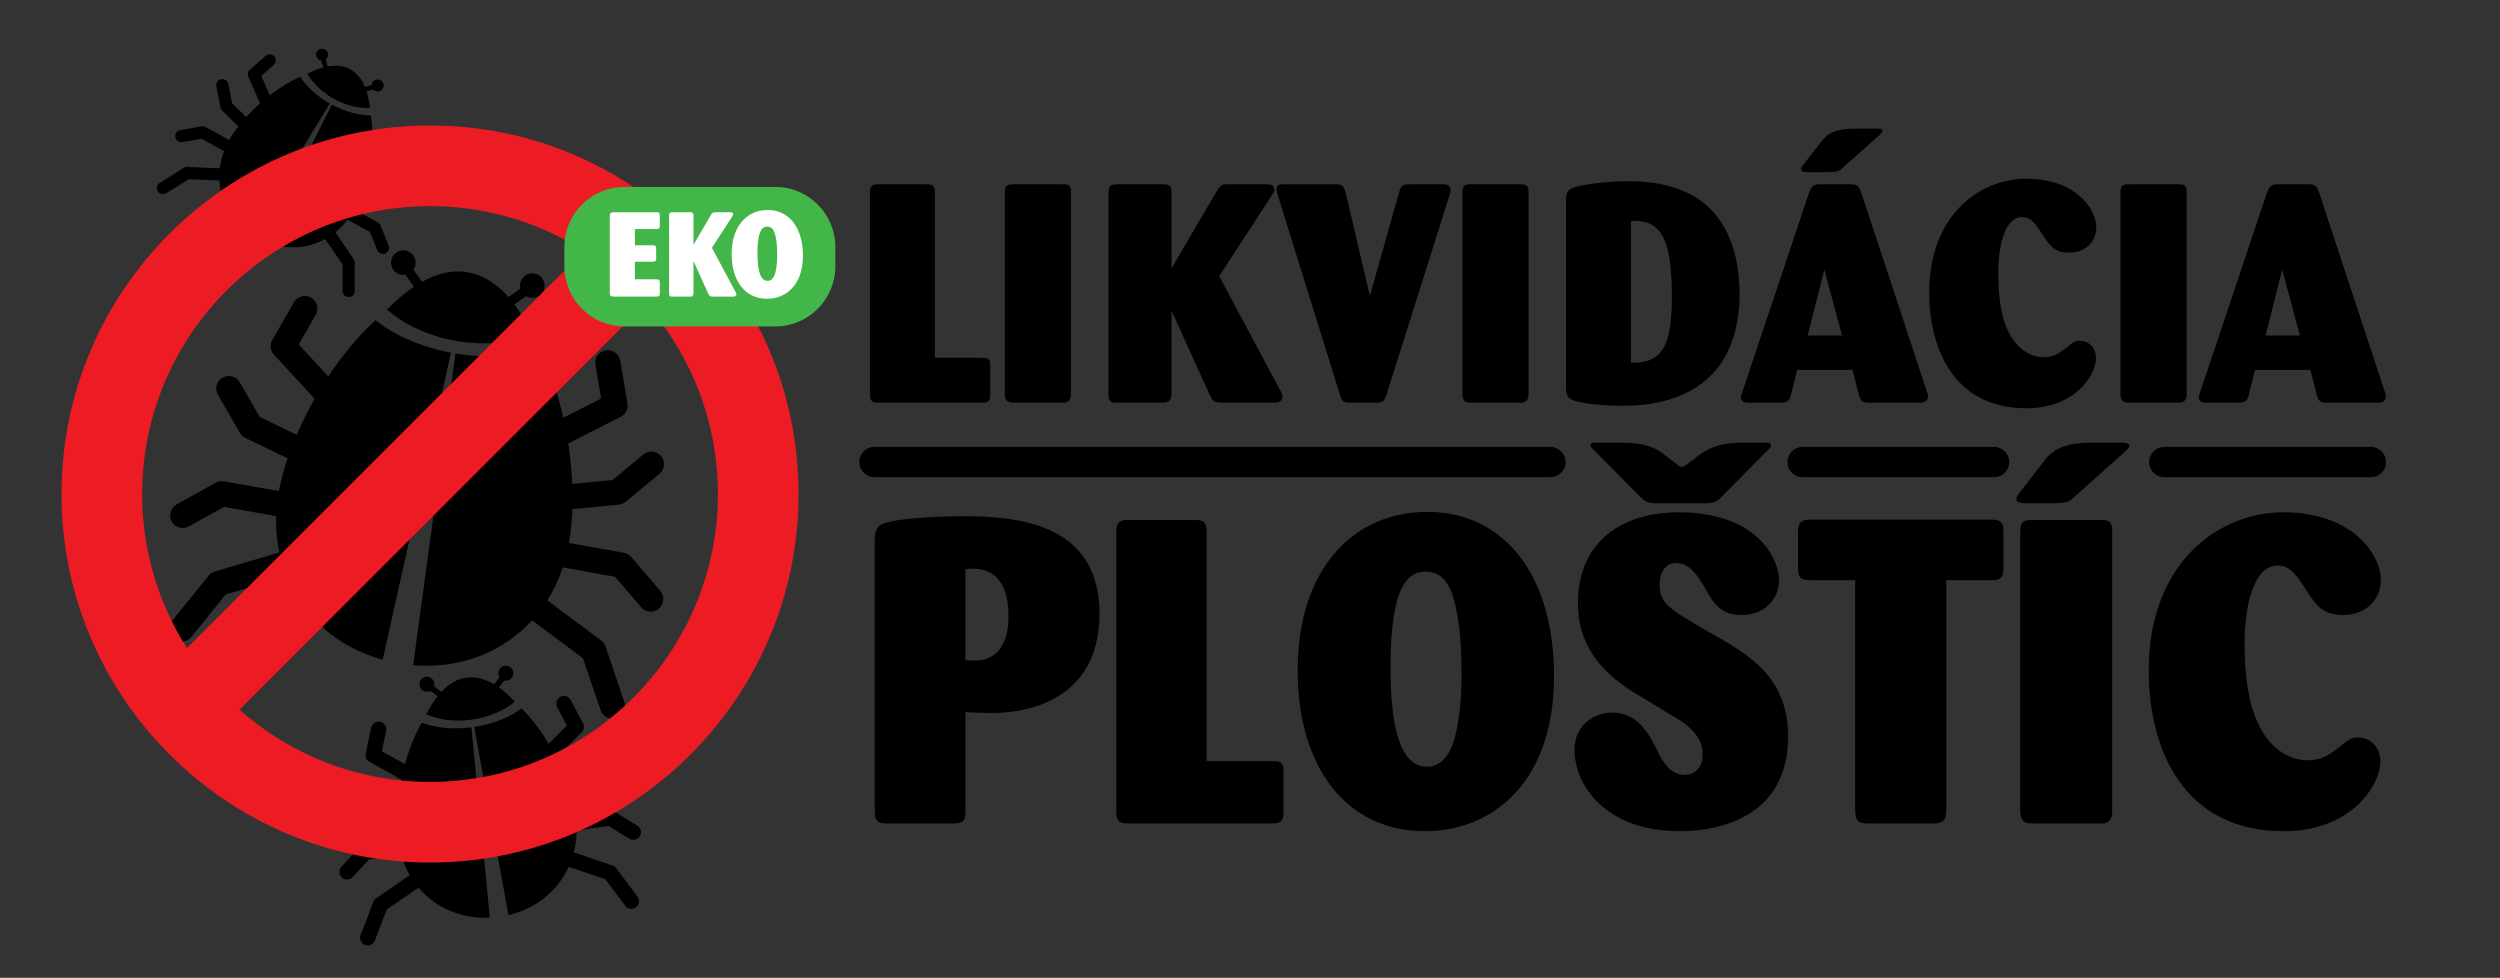 <?xml version="1.0" encoding="utf-8"?>
<!-- Generator: Adobe Illustrator 16.0.0, SVG Export Plug-In . SVG Version: 6.00 Build 0)  -->
<!DOCTYPE svg PUBLIC "-//W3C//DTD SVG 1.1//EN" "http://www.w3.org/Graphics/SVG/1.1/DTD/svg11.dtd">
<svg version="1.1" id="Layer_1" xmlns="http://www.w3.org/2000/svg" xmlns:xlink="http://www.w3.org/1999/xlink" x="0px" y="0px"
	 width="248px" height="97px" viewBox="0 0 248 97" enable-background="new 0 0 248 97" xml:space="preserve">
<rect x="0" y="0" width="248" height="97" fill="#333333" stroke="none"/>
<g>
	<path d="M37.962,65.449c-4.416-1.226-7.879-4.229-9.527-8.261l-6.041,1.781l-3.411,4.215c-0.296,0.366-0.756,0.521-1.19,0.442
		c-0.199-0.035-0.394-0.12-0.563-0.258c-0.535-0.433-0.616-1.218-0.183-1.752l3.657-4.517c0.156-0.196,0.373-0.341,0.615-0.41
		l6.387-1.885c-0.242-1.145-0.353-2.349-0.311-3.6l-5.177-0.926l-3.479,1.939c-0.262,0.146-0.553,0.188-0.828,0.139
		c-0.354-0.063-0.68-0.279-0.869-0.617c-0.335-0.604-0.119-1.362,0.48-1.699l3.869-2.155c0.252-0.142,0.543-0.189,0.827-0.139
		l5.448,0.973c0.188-1.028,0.481-2.121,0.863-3.25l-4.196-2.036c-0.226-0.107-0.412-0.281-0.535-0.499l-2.177-3.764
		c-0.344-0.597-0.141-1.357,0.456-1.702c0.598-0.347,1.359-0.141,1.705,0.456l1.984,3.433l3.666,1.778
		c0.515-1.194,1.111-2.399,1.781-3.58l-4.032-4.369c-0.371-0.4-0.436-0.994-0.165-1.466l2.143-3.732
		c0.347-0.598,1.104-0.804,1.705-0.462c0.594,0.346,0.8,1.106,0.458,1.704l-1.689,2.938l2.935,3.178
		c1.389-2.094,2.981-4.029,4.687-5.579c1.866,1.474,4.475,2.648,7.482,3.219L37.962,65.449z M38.392,30.705
		c0.868-0.883,1.764-1.646,2.674-2.251l-0.839-1.207c-0.141,0.026-0.287,0.033-0.433,0.006c-0.666-0.119-1.107-0.753-0.988-1.417
		c0.119-0.665,0.752-1.104,1.418-0.985c0.663,0.118,1.105,0.75,0.986,1.415c-0.031,0.177-0.104,0.336-0.197,0.474l0.854,1.223
		c1.509-0.842,3.045-1.217,4.533-0.951c1.553,0.277,2.896,1.155,4.038,2.449l1.185-0.826c-0.04-0.162-0.051-0.336-0.019-0.512
		c0.118-0.665,0.752-1.105,1.416-0.986c0.663,0.119,1.104,0.751,0.985,1.416c-0.118,0.664-0.752,1.106-1.415,0.987
		c-0.148-0.027-0.283-0.083-0.404-0.156l-1.16,0.806c0.654,0.876,1.232,1.892,1.738,3.012c-2.096,0.837-4.77,1.108-7.578,0.606
		C42.436,33.317,40.063,32.173,38.392,30.705z M65.361,60.375c-0.294,0.253-0.675,0.343-1.03,0.278
		c-0.273-0.049-0.532-0.189-0.728-0.416l-2.593-3.024l-5.178-0.925c-0.395,1.188-0.915,2.279-1.538,3.269l5.338,3.98
		c0.202,0.148,0.355,0.359,0.438,0.599l1.862,5.502c0.222,0.651-0.125,1.36-0.778,1.582c-0.206,0.069-0.418,0.081-0.617,0.046
		c-0.434-0.077-0.812-0.382-0.963-0.826l-1.741-5.136l-5.05-3.763c-2.94,3.211-7.229,4.828-11.797,4.448l4.197-30.921
		c3.082,0.517,5.997,0.301,8.279-0.476c1.068,2.042,1.872,4.406,2.425,6.849l3.747-1.909l-0.566-3.343
		c-0.113-0.678,0.342-1.32,1.021-1.438c0.678-0.113,1.321,0.343,1.438,1.023l0.719,4.243c0.091,0.537-0.176,1.07-0.662,1.318
		l-5.213,2.658c0.208,1.353,0.337,2.703,0.39,4.015l4.014-0.394l3.05-2.534c0.53-0.439,1.314-0.367,1.756,0.163
		c0.44,0.53,0.365,1.312-0.164,1.755l-3.345,2.776c-0.19,0.161-0.427,0.26-0.675,0.283l-4.622,0.452
		c-0.043,1.191-0.154,2.319-0.333,3.353l5.446,0.974c0.284,0.051,0.539,0.196,0.728,0.417l2.883,3.361
		C65.943,59.139,65.884,59.925,65.361,60.375z"/>
</g>
<g>
	<path d="M48.588,91.037c-2.785,0.125-5.353-0.959-7.065-2.981l-3.156,2.168l-1.179,3.078c-0.102,0.27-0.339,0.443-0.604,0.48
		c-0.123,0.018-0.251,0.006-0.375-0.041c-0.391-0.15-0.586-0.59-0.436-0.98l1.264-3.299c0.053-0.143,0.151-0.268,0.278-0.354
		l3.337-2.292c-0.355-0.616-0.645-1.291-0.857-2.022l-3.167,0.44l-1.646,1.776c-0.125,0.133-0.284,0.213-0.452,0.235
		c-0.217,0.031-0.446-0.032-0.619-0.193c-0.308-0.285-0.325-0.764-0.042-1.072l1.831-1.975c0.119-0.129,0.279-0.212,0.452-0.236
		l3.333-0.464c-0.085-0.629-0.121-1.316-0.114-2.041l-2.81-0.387c-0.151-0.021-0.291-0.085-0.403-0.188l-1.967-1.767
		c-0.312-0.28-0.338-0.758-0.058-1.068c0.28-0.314,0.759-0.339,1.071-0.06l1.793,1.611l2.454,0.337
		c0.073-0.786,0.19-1.596,0.356-2.404l-3.154-1.767c-0.289-0.161-0.439-0.492-0.371-0.816l0.536-2.561
		c0.088-0.412,0.487-0.673,0.899-0.588c0.408,0.086,0.671,0.489,0.585,0.898l-0.423,2.017l2.295,1.285
		c0.409-1.474,0.965-2.892,1.659-4.108c1.356,0.5,3.086,0.688,4.933,0.451L48.588,91.037z M42.291,70.871
		c0.334-0.673,0.709-1.283,1.122-1.806L42.7,68.526c-0.076,0.041-0.159,0.073-0.25,0.086c-0.405,0.055-0.781-0.228-0.837-0.634
		c-0.057-0.407,0.227-0.781,0.634-0.837c0.405-0.057,0.78,0.227,0.837,0.633c0.015,0.107,0.003,0.213-0.025,0.312l0.725,0.546
		c0.714-0.771,1.53-1.277,2.441-1.403c0.95-0.132,1.892,0.121,2.796,0.655l0.528-0.7c-0.053-0.087-0.092-0.186-0.106-0.294
		c-0.057-0.406,0.227-0.78,0.633-0.837c0.405-0.057,0.78,0.227,0.837,0.633s-0.227,0.781-0.633,0.838
		c-0.091,0.013-0.179,0.005-0.264-0.015l-0.518,0.685c0.543,0.384,1.069,0.861,1.572,1.414c-1.055,0.878-2.549,1.539-4.268,1.777
		C45.121,71.619,43.533,71.406,42.291,70.871z M63.472,82.944c-0.122,0.2-0.325,0.325-0.544,0.355
		c-0.166,0.022-0.343-0.01-0.498-0.104l-2.069-1.261l-3.167,0.441c-0.004,0.761-0.1,1.49-0.273,2.18l3.835,1.296
		c0.146,0.047,0.274,0.141,0.366,0.264l2.114,2.829c0.25,0.335,0.183,0.811-0.153,1.062c-0.105,0.078-0.226,0.125-0.348,0.143
		c-0.266,0.037-0.542-0.068-0.712-0.296l-1.975-2.642l-3.629-1.224c-1.094,2.41-3.269,4.154-5.981,4.792L47.04,72.114
		c1.879-0.282,3.523-0.956,4.697-1.835c1.002,0.979,1.912,2.194,2.691,3.503l1.806-1.81l-0.957-1.825
		c-0.191-0.371-0.051-0.828,0.32-1.024c0.369-0.193,0.827-0.051,1.023,0.32l1.214,2.318c0.154,0.293,0.102,0.651-0.133,0.887
		l-2.514,2.519c0.375,0.743,0.704,1.499,0.981,2.247l2.246-0.983l1.286-2.038c0.224-0.355,0.69-0.461,1.045-0.237
		c0.355,0.223,0.459,0.689,0.237,1.046l-1.412,2.233c-0.079,0.13-0.196,0.231-0.337,0.292l-2.586,1.132
		c0.199,0.697,0.347,1.37,0.438,2.002l3.333-0.464c0.173-0.024,0.349,0.012,0.499,0.104l2.299,1.4
		C63.575,82.12,63.688,82.585,63.472,82.944z"/>
</g>
<g>
	<path d="M24.842,23.188c-1.835-1.254-2.955-3.175-3.079-5.285l-3.051-0.128l-2.227,1.4c-0.193,0.122-0.428,0.12-0.615,0.017
		c-0.086-0.048-0.162-0.117-0.219-0.206c-0.178-0.283-0.092-0.656,0.191-0.833l2.386-1.5c0.102-0.066,0.225-0.099,0.346-0.092
		l3.227,0.135c0.068-0.563,0.206-1.132,0.421-1.7l-2.231-1.236l-1.901,0.345c-0.143,0.025-0.283,0-0.401-0.066
		c-0.153-0.084-0.269-0.235-0.302-0.419c-0.06-0.33,0.159-0.644,0.487-0.704l2.113-0.383c0.138-0.025,0.28-0.002,0.401,0.066
		l2.349,1.299c0.247-0.442,0.553-0.897,0.905-1.356l-1.607-1.592c-0.086-0.085-0.145-0.193-0.167-0.312l-0.409-2.069
		c-0.064-0.328,0.147-0.645,0.476-0.709c0.329-0.066,0.646,0.148,0.711,0.476l0.372,1.887l1.404,1.39
		c0.423-0.467,0.885-0.927,1.378-1.364l-1.167-2.637c-0.107-0.242-0.044-0.524,0.154-0.698l1.568-1.377
		c0.253-0.221,0.633-0.196,0.855,0.055c0.219,0.25,0.194,0.633-0.057,0.854l-1.236,1.083l0.849,1.919
		c0.966-0.744,2-1.383,3.025-1.827c0.625,0.969,1.639,1.917,2.93,2.65L24.842,23.188z M30.483,7.309
		c0.536-0.269,1.067-0.479,1.58-0.614L31.867,6.01c-0.068-0.01-0.137-0.03-0.2-0.065c-0.286-0.159-0.39-0.519-0.231-0.805
		c0.159-0.287,0.519-0.39,0.805-0.23c0.286,0.158,0.39,0.518,0.231,0.804c-0.042,0.076-0.1,0.138-0.165,0.187l0.2,0.695
		c0.825-0.15,1.588-0.081,2.23,0.274c0.669,0.371,1.148,0.984,1.469,1.757l0.673-0.194c0.007-0.08,0.03-0.162,0.072-0.238
		c0.159-0.287,0.518-0.39,0.804-0.231c0.286,0.158,0.39,0.518,0.231,0.805c-0.159,0.286-0.519,0.39-0.804,0.231
		c-0.064-0.035-0.117-0.083-0.162-0.135l-0.658,0.188c0.163,0.505,0.27,1.062,0.326,1.655c-1.093,0.056-2.363-0.238-3.573-0.909
		C31.929,9.141,31.019,8.245,30.483,7.309z M38.211,25.152c-0.173,0.07-0.362,0.052-0.517-0.033
		c-0.117-0.065-0.214-0.171-0.268-0.306l-0.716-1.795l-2.231-1.235c-0.367,0.483-0.776,0.903-1.218,1.259l1.826,2.663
		c0.07,0.1,0.107,0.221,0.107,0.343l-0.006,2.818c0,0.333-0.272,0.604-0.606,0.604c-0.105-0.001-0.204-0.028-0.29-0.077
		c-0.187-0.103-0.313-0.302-0.312-0.529l0.005-2.63l-1.729-2.518c-1.853,1.013-4.074,1.083-6.111,0.193l6.771-13.535
		c1.333,0.72,2.705,1.078,3.874,1.079c0.17,1.105,0.169,2.316,0.04,3.523l2.019-0.289l0.264-1.623
		c0.055-0.329,0.363-0.553,0.694-0.5c0.328,0.054,0.552,0.364,0.499,0.695l-0.335,2.06c-0.042,0.261-0.248,0.464-0.51,0.502
		l-2.81,0.403c-0.117,0.654-0.269,1.293-0.45,1.903l1.904,0.448l1.796-0.685c0.312-0.119,0.661,0.038,0.78,0.349
		c0.12,0.313-0.037,0.661-0.35,0.781l-1.97,0.749c-0.112,0.045-0.236,0.053-0.354,0.024l-2.191-0.516
		c-0.207,0.541-0.436,1.041-0.679,1.487l2.348,1.3c0.122,0.068,0.217,0.175,0.269,0.305l0.797,1.995
		C38.673,24.676,38.522,25.028,38.211,25.152z"/>
</g>
<path fill="#ED1C24" d="M42.66,85.566c-20.158,0-36.558-16.4-36.558-36.559c0-20.158,16.4-36.557,36.558-36.557
	S79.218,28.85,79.218,49.007C79.218,69.166,62.818,85.566,42.66,85.566z M42.66,20.45c-15.747,0-28.558,12.811-28.558,28.557
	c0,15.747,12.811,28.559,28.558,28.559s28.558-12.812,28.558-28.559C71.218,33.261,58.407,20.45,42.66,20.45z"/>
<rect x="37.238" y="14.86" transform="matrix(0.707 0.707 -0.707 0.707 45.503 -15.315)" fill="#ED1C24" width="8.001" height="64.819"/>
<g>
	<path d="M92.739,35.497h4.695c0.43,0,0.798,0,0.798,0.675v3.038c0,0.675-0.368,0.736-0.798,0.736H87.124
		c-0.583,0-0.798-0.123-0.828-0.798V19.019c0.03-0.737,0.46-0.737,0.798-0.737h4.817c0.491,0,0.798,0.062,0.828,0.706V35.497z"/>
	<path d="M106.244,39.087c0,0.859-0.553,0.859-0.859,0.859h-4.849c-0.49,0-0.859-0.123-0.859-0.89V19.08
		c0-0.706,0.276-0.798,0.829-0.798h4.94c0.705-0.031,0.798,0.276,0.798,0.798V39.087z"/>
	<path d="M120.943,27.396l5.983,11.2c0.215,0.368,0.307,0.553,0.307,0.737c0,0.49-0.43,0.613-0.858,0.613h-5.155
		c-0.736,0-0.891-0.123-1.228-0.798l-3.774-8.315v8.162c0,0.491-0.092,0.951-0.828,0.951h-4.634c-0.307,0-0.798,0-0.798-0.736
		V19.111c0-0.552,0.153-0.829,0.798-0.829h4.664c0.553,0,0.798,0.154,0.798,0.737v7.61l4.449-7.61
		c0.399-0.614,0.46-0.737,1.136-0.737h3.896c0.368,0,0.706,0.092,0.706,0.522c0,0.184-0.062,0.276-0.307,0.675L120.943,27.396z"/>
	<path d="M135.891,29.359l2.915-10.34c0.185-0.614,0.369-0.737,1.013-0.737h3.253c0.399-0.031,0.829,0.092,0.829,0.583
		c0,0.154-0.062,0.307-0.154,0.645l-6.167,19.516c-0.246,0.736-0.338,0.921-1.074,0.921h-2.547c-0.645,0-0.798-0.062-1.013-0.706
		l-6.198-19.915c-0.093-0.337-0.123-0.46-0.123-0.583c0-0.491,0.491-0.46,0.736-0.46h5.032c0.736,0,0.921,0.123,1.105,0.859
		L135.891,29.359z"/>
	<path d="M151.636,39.087c0,0.859-0.553,0.859-0.859,0.859h-4.849c-0.49,0-0.859-0.123-0.859-0.89V19.08
		c0-0.706,0.276-0.798,0.829-0.798h4.94c0.705-0.031,0.798,0.276,0.798,0.798V39.087z"/>
	<path d="M155.35,19.786c0-0.767,0.276-0.982,0.645-1.136c0.798-0.337,3.467-0.675,5.523-0.675c1.411,0,5.431,0.062,8.131,2.731
		c1.228,1.197,2.916,3.744,2.916,8.5c0,3.008-0.798,5.37-1.934,6.966c-2.823,3.897-7.732,4.081-9.696,4.081
		c-1.504,0-3.744-0.153-4.818-0.521c-0.736-0.276-0.767-0.675-0.767-1.442V19.786z M161.793,35.988
		c3.069,0.061,4.051-1.565,4.051-6.536c0-5.217-0.798-7.794-4.051-7.519V35.988z"/>
	<path d="M183.769,36.693h-5.492l-0.614,2.455c-0.153,0.583-0.307,0.798-1.013,0.798h-3.222c-0.398,0-0.736-0.123-0.736-0.553
		c0-0.092,0.215-0.736,0.245-0.798l6.536-19.516c0.246-0.614,0.43-0.798,1.074-0.798h3.007c0.736,0,0.859,0.215,1.074,0.798
		l6.536,19.823c0.03,0.122,0.092,0.275,0.092,0.43c0,0.583-0.521,0.613-0.859,0.613h-5.001c-0.645,0-0.829-0.185-0.982-0.736
		L183.769,36.693z M179.258,17.085c-0.337,0-0.583-0.092-0.583-0.307c0-0.092,0.031-0.184,0.123-0.307l1.902-2.455
		c0.736-0.982,1.811-1.258,3.437-1.258h2.117c0.276,0,0.491,0.062,0.491,0.215c0,0.092-0.092,0.215-0.245,0.368l-3.959,3.529
		c-0.245,0.214-1.104,0.214-2.024,0.214H179.258z M182.726,33.287l-1.749-6.535l-1.657,6.535H182.726z"/>
	<path d="M202.306,22.793c-0.491-0.736-0.951-1.258-1.719-1.258c-1.719,0-2.362,2.854-2.362,5.585c0,2.73,0.398,5.186,1.596,6.75
		c0.89,1.136,1.964,1.565,2.884,1.565c1.104,0,1.749-0.521,2.302-0.951c0.706-0.583,0.859-0.675,1.319-0.675
		c0.859,0,1.596,0.644,1.596,1.718c0,1.657-2.056,4.972-6.904,4.972c-7.211,0-9.635-5.923-9.635-11.477
		c0-7.732,5.032-11.292,9.604-11.292c4.94,0,6.965,3.007,6.965,4.818c0,1.411-1.043,2.516-2.73,2.516
		c-1.044,0-1.657-0.398-2.179-1.166C202.766,23.529,202.582,23.192,202.306,22.793z"/>
	<path d="M216.916,39.087c0,0.859-0.553,0.859-0.859,0.859h-4.849c-0.49,0-0.859-0.123-0.859-0.89V19.08
		c0-0.706,0.276-0.798,0.829-0.798h4.94c0.705-0.031,0.798,0.276,0.798,0.798V39.087z"/>
	<path d="M229.19,36.693h-5.492l-0.614,2.455c-0.153,0.583-0.307,0.798-1.013,0.798h-3.222c-0.398,0-0.736-0.123-0.736-0.553
		c0-0.092,0.215-0.736,0.245-0.798l6.536-19.516c0.246-0.614,0.43-0.798,1.074-0.798h3.007c0.736,0,0.859,0.215,1.074,0.798
		l6.536,19.823c0.03,0.122,0.092,0.275,0.092,0.43c0,0.583-0.521,0.613-0.859,0.613h-5.001c-0.645,0-0.829-0.185-0.982-0.736
		L229.19,36.693z M228.147,33.287l-1.749-6.535l-1.657,6.535H228.147z"/>
</g>
<g>
	<path d="M86.774,53.677c0-0.427,0-1.108,0.427-1.492c0.896-0.853,6.906-0.98,8.441-0.98c6.182,0,13.429,1.15,13.429,9.72
		c0,7.12-5.115,9.806-10.828,9.806c-0.768,0-1.492-0.042-2.473-0.085v9.934c0,0.98-0.427,1.108-1.236,1.108h-6.608
		c-0.938,0-1.151-0.341-1.151-1.236V53.677z M95.771,65.486c0.213,0,0.64,0.042,0.896,0.042c3.367,0,3.367-3.538,3.367-4.434
		c0-1.279-0.128-4.689-3.581-4.689c-0.256,0-0.469,0.043-0.682,0.043V65.486z"/>
	<path d="M119.69,75.505h6.522c0.598,0,1.109,0,1.109,0.938v4.221c0,0.938-0.512,1.023-1.109,1.023h-14.324
		c-0.811,0-1.108-0.171-1.151-1.108V52.61c0.043-1.022,0.64-1.022,1.108-1.022h6.693c0.683,0,1.108,0.085,1.151,0.98V75.505z"/>
	<path d="M141.351,82.454c-7.717,0-12.62-6.268-12.62-15.945c0-10.104,5.543-15.731,12.876-15.731c6.906,0,12.15,5.287,12.534,15.22
		C154.566,77.594,148.001,82.454,141.351,82.454z M144.079,59.006c-0.256-0.683-0.811-2.303-2.644-2.303
		c-1.62,0-3.496,1.108-3.496,9.422c0,5.457,0.768,9.934,3.624,9.934c2.004,0,2.644-2.43,2.771-2.984
		c0.597-2.302,0.682-4.689,0.639-7.077C144.932,63.652,144.804,61.266,144.079,59.006z"/>
	<path d="M162.074,68.684c-3.326-2.047-5.543-4.817-5.543-8.782c0-6.353,4.562-9.081,9.977-9.081c8.058,0,9.976,4.86,9.976,6.693
		c0,2.046-1.577,3.496-3.709,3.496c-2.131,0-2.856-1.236-3.666-2.729c-0.64-1.066-1.449-2.431-2.813-2.431
		c-1.023,0-1.663,0.853-1.663,2.132c0,1.876,0.938,2.431,4.988,4.775c3.794,2.131,7.759,4.349,7.759,10.316
		c0,7.888-6.693,9.38-10.743,9.38c-7.546,0-10.445-4.732-10.445-8.058c0-2.729,2.26-3.709,3.709-3.709
		c2.601,0,3.667,2.132,4.52,3.794c0.554,1.236,1.364,2.388,2.729,2.388c0.896,0,1.748-0.683,1.748-1.961
		c0-1.066-0.342-2.089-2.047-3.326c-0.341-0.213-2.004-1.193-2.388-1.449L162.074,68.684z M168.597,45.107
		c1.193-0.896,2.644-1.193,4.264-1.193h2.345c0.384,0,0.469,0.128,0.469,0.255c0,0.128-0.043,0.214-0.171,0.342l-4.817,4.86
		c-0.426,0.426-0.768,0.554-1.492,0.554h-4.689c-0.853,0-1.279-0.128-1.705-0.554l-4.903-4.946c-0.042-0.042-0.128-0.17-0.128-0.256
		c0-0.127,0.128-0.255,0.384-0.255h2.601c1.706,0,3.07,0.213,4.179,1.065l1.62,1.236c0.085,0.085,0.213,0.085,0.298,0.085
		c0.128,0,0.213-0.042,0.299-0.085L168.597,45.107z"/>
	<path d="M193.07,57.557v22.809c0,0.895-0.256,1.321-1.151,1.321h-6.565c-1.065,0-1.321-0.299-1.321-1.407V57.557h-4.434
		c-1.023,0-1.236-0.299-1.236-1.236v-3.624c0-0.98,0.512-1.151,1.236-1.151h17.948c0.768,0,1.193,0.171,1.193,1.065v3.752
		c0,0.469,0,1.194-1.065,1.194H193.07z"/>
	<path d="M200.832,49.925c-0.469,0-0.81-0.128-0.81-0.426c0-0.128,0.042-0.256,0.17-0.427l2.644-3.411
		c1.023-1.364,2.516-1.747,4.775-1.747h2.941c0.384,0,0.682,0.085,0.682,0.298c0,0.128-0.128,0.299-0.341,0.512l-5.5,4.902
		c-0.341,0.299-1.534,0.299-2.813,0.299H200.832z M209.529,80.493c0,1.193-0.768,1.193-1.193,1.193H201.6
		c-0.683,0-1.193-0.171-1.193-1.236V52.696c0-0.98,0.383-1.108,1.15-1.108h6.864c0.98-0.043,1.108,0.384,1.108,1.108V80.493z"/>
	<path d="M228.332,57.854c-0.682-1.023-1.321-1.748-2.388-1.748c-2.387,0-3.282,3.965-3.282,7.76c0,3.794,0.554,7.205,2.217,9.379
		c1.236,1.577,2.729,2.175,4.008,2.175c1.534,0,2.43-0.726,3.197-1.322c0.98-0.81,1.193-0.938,1.833-0.938
		c1.193,0,2.217,0.896,2.217,2.388c0,2.302-2.856,6.906-9.593,6.906c-10.019,0-13.387-8.229-13.387-15.945
		c0-10.743,6.992-15.688,13.345-15.688c6.863,0,9.678,4.178,9.678,6.693c0,1.961-1.45,3.496-3.795,3.496
		c-1.449,0-2.302-0.555-3.026-1.62C228.972,58.878,228.716,58.409,228.332,57.854z"/>
</g>
<path d="M153.803,47.335H86.742c-0.829,0-1.5-0.671-1.5-1.5s0.671-1.5,1.5-1.5h67.061c0.828,0,1.5,0.671,1.5,1.5
	S154.631,47.335,153.803,47.335z"/>
<path d="M197.816,47.335h-19.003c-0.828,0-1.5-0.671-1.5-1.5s0.672-1.5,1.5-1.5h19.003c0.828,0,1.5,0.671,1.5,1.5
	S198.645,47.335,197.816,47.335z"/>
<path d="M235.197,47.335h-20.499c-0.828,0-1.5-0.671-1.5-1.5s0.672-1.5,1.5-1.5h20.499c0.828,0,1.5,0.671,1.5,1.5
	S236.025,47.335,235.197,47.335z"/>
<path fill="#42B649" d="M82.866,26.421c0,3.291-2.668,5.959-5.96,5.959h-14.96c-3.292,0-5.96-2.668-5.96-5.959v-1.919
	c0-3.292,2.668-5.96,5.96-5.96h14.96c3.292,0,5.96,2.668,5.96,5.96V26.421z"/>
<g>
	<path fill="#FFFFFF" d="M62.981,25.963v1.743h2.123c0.213,0,0.344,0.047,0.344,0.332v1.067c0,0.249-0.083,0.32-0.344,0.32h-4.233
		c-0.284,0-0.379-0.083-0.379-0.355v-7.647c0.012-0.272,0.107-0.368,0.392-0.368h4.208c0.213,0,0.368,0.012,0.356,0.296v1.055
		c0,0.285-0.13,0.32-0.356,0.32h-2.11v1.601h1.719c0.225,0,0.391,0.024,0.391,0.308v1.008c0,0.285-0.13,0.32-0.367,0.32H62.981z"/>
	<path fill="#FFFFFF" d="M70.619,24.576l2.312,4.328c0.083,0.142,0.119,0.213,0.119,0.284c0,0.19-0.166,0.237-0.332,0.237h-1.992
		c-0.284,0-0.344-0.047-0.474-0.308l-1.458-3.213v3.154c0,0.19-0.036,0.368-0.32,0.368h-1.79c-0.119,0-0.309,0-0.309-0.285v-7.766
		c0-0.213,0.06-0.32,0.309-0.32h1.802c0.213,0,0.309,0.06,0.309,0.285v2.94l1.719-2.94c0.154-0.237,0.178-0.285,0.439-0.285h1.506
		c0.142,0,0.272,0.036,0.272,0.202c0,0.071-0.024,0.107-0.119,0.261L70.619,24.576z"/>
	<path fill="#FFFFFF" d="M76.087,29.639c-2.146,0-3.509-1.743-3.509-4.434c0-2.81,1.542-4.375,3.581-4.375
		c1.921,0,3.379,1.47,3.486,4.233C79.763,28.287,77.937,29.639,76.087,29.639z M76.846,23.118c-0.071-0.189-0.225-0.64-0.735-0.64
		c-0.451,0-0.972,0.309-0.972,2.62c0,1.518,0.213,2.763,1.008,2.763c0.557,0,0.735-0.676,0.771-0.83
		c0.166-0.64,0.189-1.304,0.178-1.968C77.083,24.41,77.048,23.746,76.846,23.118z"/>
</g>
</svg>
